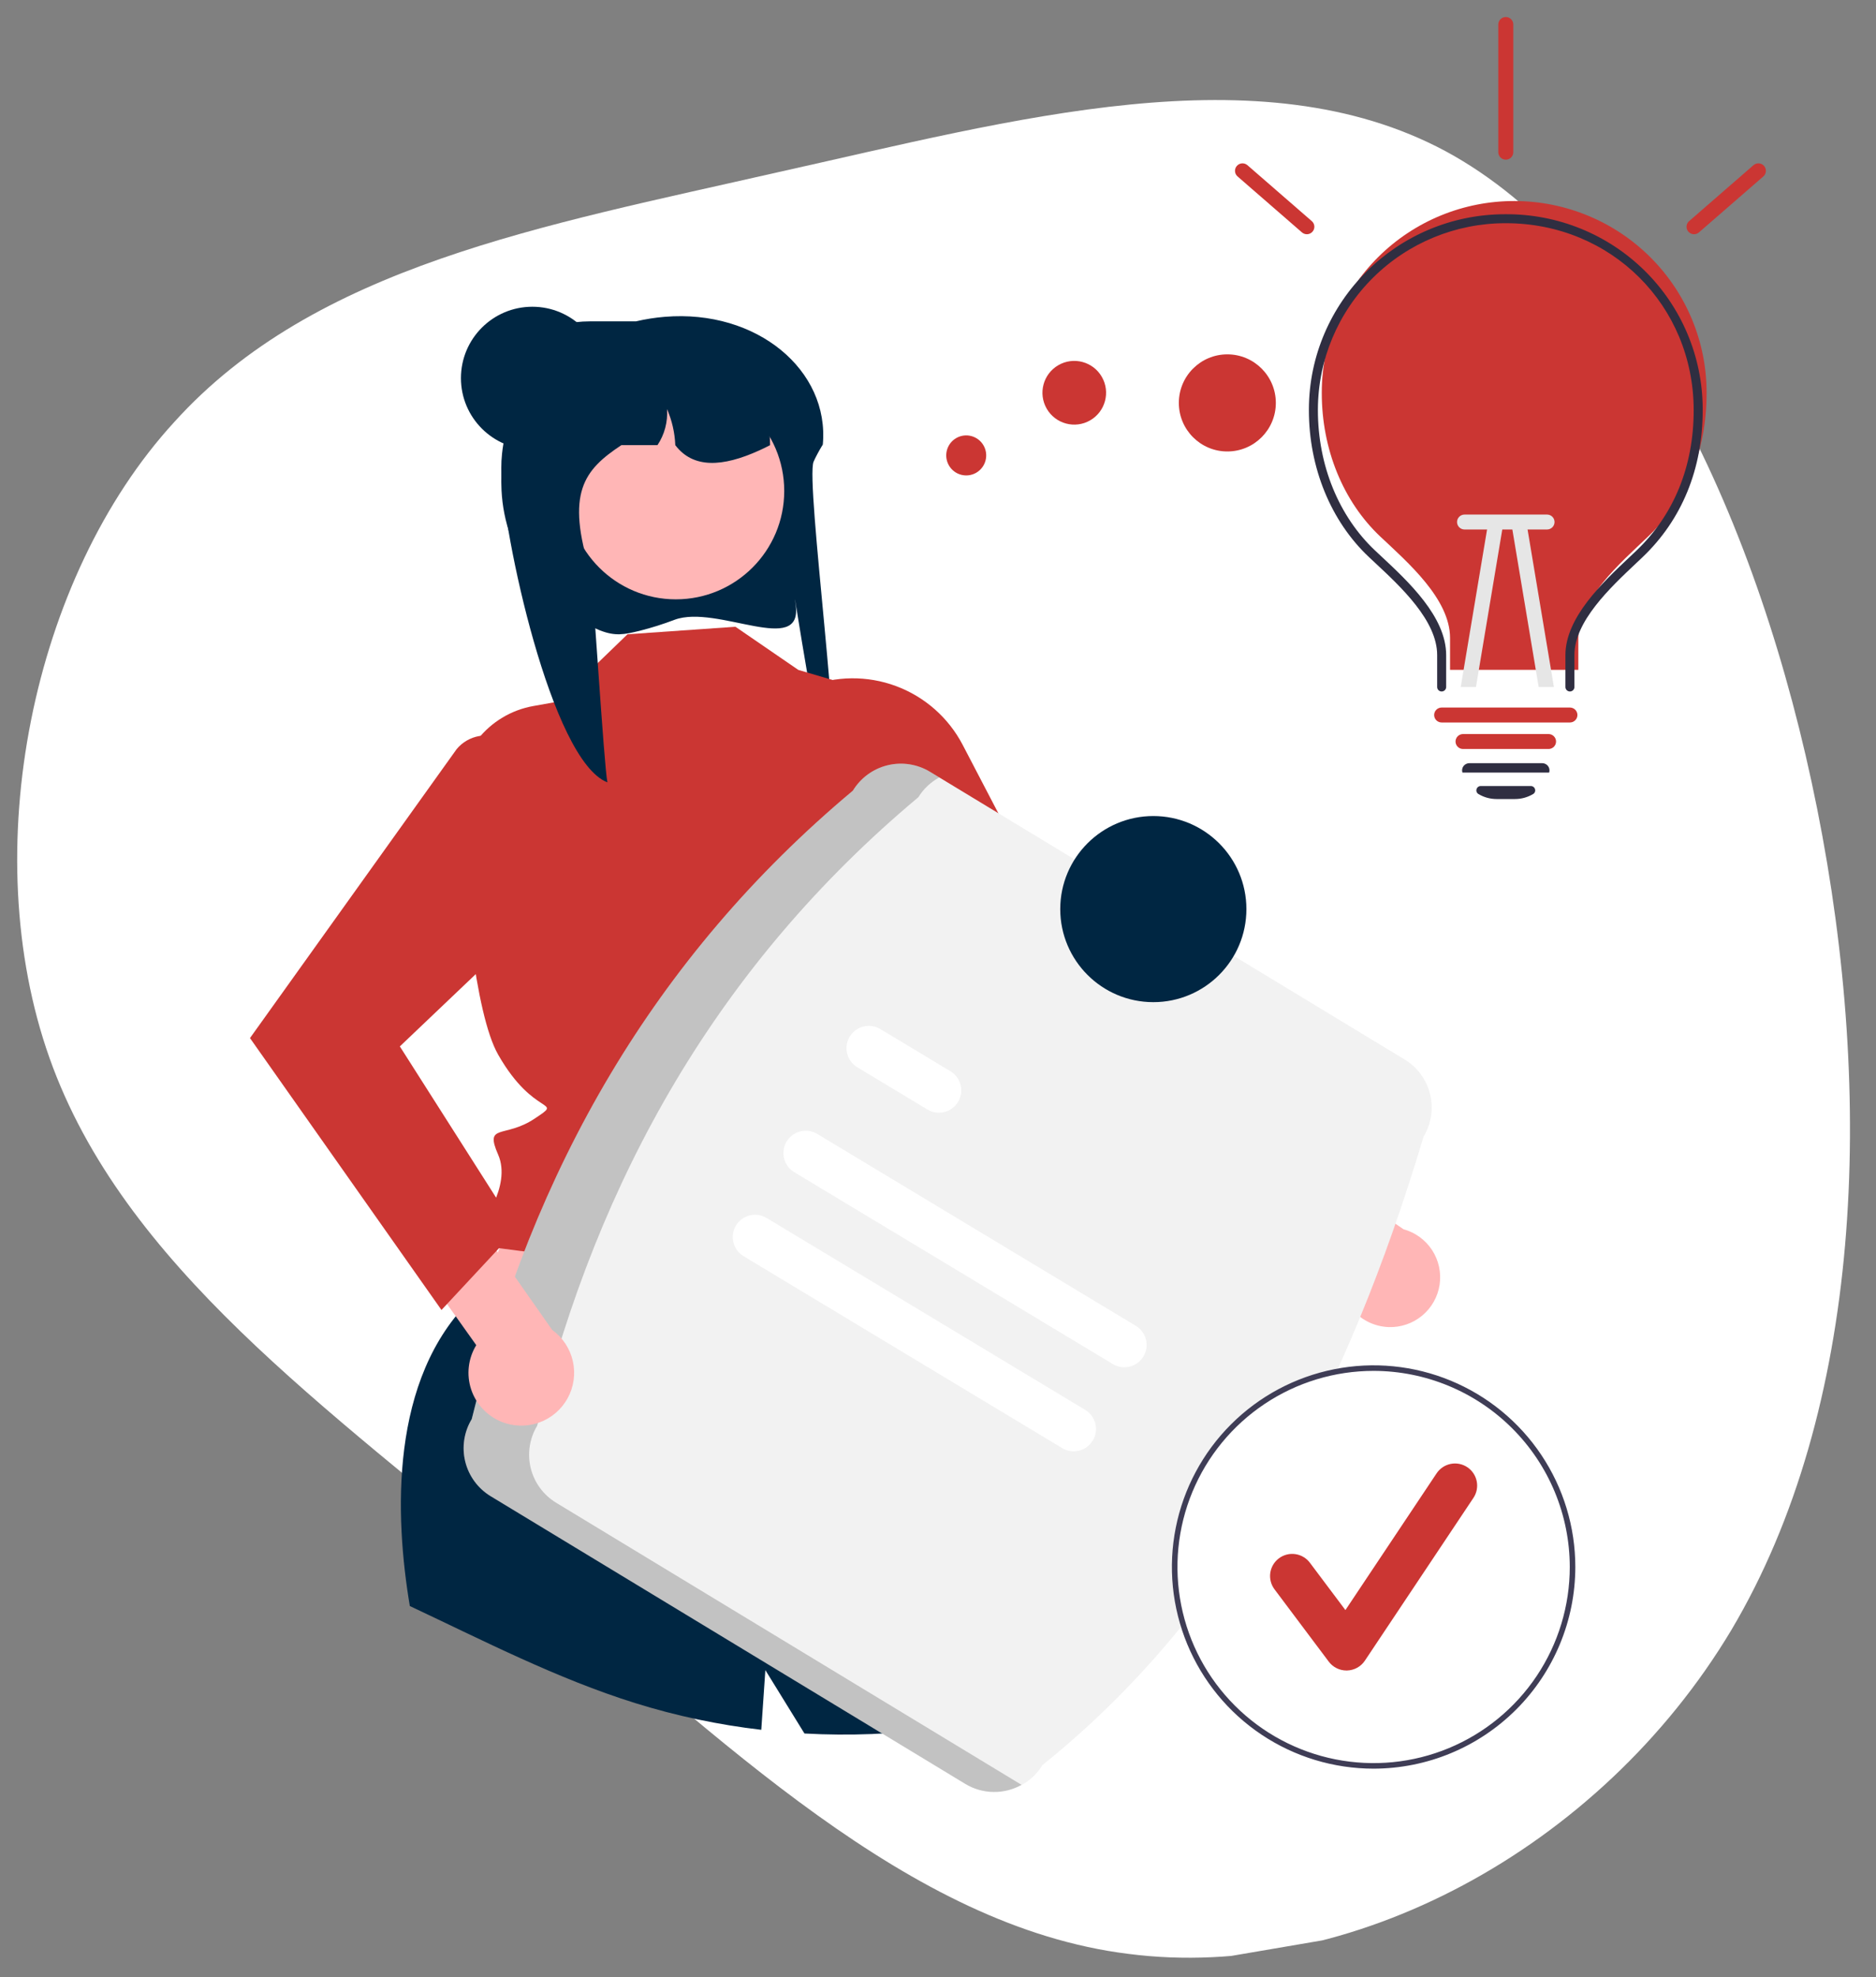 <svg viewBox="-1.357 -0.479 435.633 458.982" xmlns="http://www.w3.org/2000/svg">
  <rect x="-1.357" y="-0.479" width="435.633" height="458.982" fill="#808080" stroke="none"/>
  <defs>
    <clipPath id="clip0_102_378">
      <rect width="432.853" height="420.17" fill="white" transform="translate(414.182 43.315) rotate(80.315)"></rect>
    </clipPath>
  </defs>
  <g clip-path="url(#clip0_102_378)" transform="matrix(1, 0, 0, 1, -25.451, -46.594)">
    <path d="M426.16 424.505C395.506 475.743 337.193 506.351 286.122 499.731C235.102 493.416 191.273 449.568 145.63 411.351C99.936 372.83 52.697 339.893 35.61 291.795C18.523 243.697 31.536 180.134 64.515 144.147C97.173 107.903 149.963 98.581 204.712 86.108C259.513 73.938 316.439 57.964 359.808 81.234C402.908 104.549 432.669 166.759 446.078 233.95C459.487 301.141 456.544 373.313 426.16 424.505Z" fill="white"></path>
  </g>
  <path d="M 155.302 143.405 C 152.656 144.413 149.954 145.267 147.209 145.963 C 143.584 146.847 141.537 147.256 138.038 145.899 C 137.915 145.851 137.798 145.804 137.687 145.757 C 131.055 142.939 125.386 138.254 121.369 132.273 C 117.353 126.292 115.163 119.273 115.065 112.07 C 115.048 111.823 115.048 111.563 115.048 111.31 C 115.044 110.089 115.102 108.869 115.222 107.654 C 115.376 106 115.641 104.357 116.015 102.738 L 115.98 102.731 C 113.147 99.836 112.057 95.87 112.419 91.885 C 112.666 89.183 113.524 86.572 114.928 84.25 C 116.331 81.928 118.244 79.954 120.521 78.478 C 124.09 76.235 128.114 74.815 132.301 74.322 C 133.426 74.192 134.556 74.127 135.688 74.126 L 146.32 74.126 C 148.516 73.612 150.747 73.26 152.994 73.074 L 153.012 73.074 C 174.41 71.3 191.285 85.479 189.711 102.731 C 189.7 102.75 189.682 102.769 189.671 102.788 C 189.216 103.53 188.814 104.233 188.458 104.905 C 188.114 105.532 187.823 106.134 187.572 106.704 C 185.619 111.114 194.899 179.53 191.571 180.569 C 189.676 181.158 182.04 130.248 183.41 139.929 C 185.136 152.074 165.16 139.763 155.302 143.405 Z" fill="#002642"></path>
  <path d="M 187.537 267.082 L 217.199 330.245 L 103.095 318.694 L 126.914 258.059 L 187.537 267.082 Z" fill="#FFB6B6"></path>
  <path d="M 247.082 393.721 C 227.24 400.323 206.33 403.122 185.449 401.973 L 176.369 387.254 C 176.369 387.254 175.989 392.736 175.422 401.116 C 165.482 399.964 155.672 397.886 146.12 394.906 C 128.005 389.245 111.024 380.472 93.811 372.381 C 90.325 351.608 89.017 319.576 108.292 300.928 L 212.038 319.93 C 212.038 319.93 228.683 332.375 224.23 336.832 C 219.777 341.283 219.088 340.594 222.014 343.518 C 224.939 346.442 231.261 350.352 231.326 352.909 C 231.351 353.908 238.446 372.014 247.082 393.721 Z" fill="#002642"></path>
  <path d="M 169.421 145.028 L 144.356 146.776 L 128.156 162.423 L 122.482 163.436 C 117.382 164.345 112.793 167.092 109.585 171.158 C 106.377 175.224 104.774 180.325 105.078 185.494 C 106.245 205.258 108.859 234.788 114.32 244.368 C 122.789 259.224 129.783 254.563 122.789 259.224 C 115.794 263.885 111.098 260.222 114.32 267.589 C 117.542 274.955 109.965 284.403 109.965 284.403 L 106.948 287.418 L 110.148 288.729 L 212.093 301.988 C 212.093 301.988 203.278 262.373 208.791 252.642 C 214.304 242.91 227.67 213.494 215.741 201.984 L 204.077 160.957 L 184.014 155.042 L 169.421 145.028 Z" fill="#CB3633"></path>
  <path d="M 321.149 307.62 C 319.472 307.567 317.826 307.15 316.326 306.398 C 314.825 305.647 313.506 304.579 312.459 303.268 C 311.412 301.956 310.663 300.434 310.263 298.804 C 309.863 297.175 309.822 295.479 310.142 293.832 L 262.322 261.461 L 268.028 246.039 L 324.544 284.901 C 327.276 285.647 329.641 287.368 331.189 289.739 C 332.737 292.111 333.36 294.967 332.942 297.768 C 332.524 300.568 331.092 303.118 328.918 304.933 C 326.745 306.749 323.981 307.705 321.149 307.62 Z" fill="#FFB6B6"></path>
  <path d="M 186.08 159.019 L 179.131 161.769 L 216.199 234.133 L 292.937 286.415 L 303.998 267.728 L 245.585 217.297 L 222.199 172.467 C 218.908 166.158 213.394 161.292 206.724 158.808 C 200.053 156.324 192.698 156.399 186.08 159.019 Z" fill="#CB3633"></path>
  <path d="M 155.584 138.664 C 169.484 138.664 180.752 127.401 180.752 113.507 C 180.752 99.614 169.484 88.351 155.584 88.351 C 141.684 88.351 130.415 99.614 130.415 113.507 C 130.415 127.401 141.684 138.664 155.584 138.664 Z" fill="#FFB6B6"></path>
  <path d="M 177.47 102.869 C 177.051 103.091 176.637 103.294 176.217 103.498 C 175.78 103.708 175.343 103.918 174.9 104.116 C 166.477 107.932 159.616 108.358 155.454 102.869 C 155.34 99.982 154.69 97.141 153.537 94.491 C 153.74 97.452 152.96 100.397 151.316 102.869 L 142.934 102.869 C 134.301 108.596 129.871 113.858 135.863 132.659 C 136.253 133.894 138.929 177.778 139.693 181.151 C 126.624 176.141 115.351 122.941 115.065 108.923 C 115.048 108.695 115.048 108.457 115.048 108.224 C 115.044 107.101 115.103 105.978 115.222 104.862 C 115.376 103.337 115.641 101.826 116.015 100.341 L 115.98 100.335 C 114.651 99.064 113.636 97.501 113.018 95.769 C 112.399 94.037 112.194 92.185 112.419 90.36 C 114.611 87.491 117.324 85.06 120.416 83.194 C 123.228 81.833 126.158 80.733 129.171 79.908 C 129.247 79.89 129.311 79.873 129.387 79.855 C 130.308 79.605 131.252 79.378 132.197 79.179 C 134.143 78.772 136.11 78.474 138.09 78.288 C 138.235 78.282 138.375 78.271 138.503 78.271 C 139.295 78.271 140.072 78.484 140.753 78.888 C 140.759 78.888 140.759 78.894 140.771 78.894 C 141.425 79.285 141.968 79.837 142.347 80.499 C 142.726 81.16 142.928 81.907 142.934 82.669 L 152.272 82.669 C 152.616 82.669 152.959 82.681 153.303 82.698 C 166.308 83.217 176.759 88.775 177.43 101.552 C 177.459 101.995 177.47 102.426 177.47 102.869 Z" fill="#002642"></path>
  <path d="M 122.262 103.881 C 131.419 103.881 138.843 96.46 138.843 87.307 C 138.843 78.154 131.419 70.734 122.262 70.734 C 113.104 70.734 105.681 78.154 105.681 87.307 C 105.681 96.46 113.104 103.881 122.262 103.881 Z" fill="#002642"></path>
  <path d="M 108.185 328.984 C 122.317 271.382 150.318 221.871 196.691 183.08 C 198.486 180.129 201.378 178.01 204.734 177.188 C 208.09 176.366 211.635 176.908 214.592 178.695 L 324.833 245.506 C 327.785 247.3 329.905 250.191 330.727 253.545 C 331.55 256.899 331.007 260.443 329.219 263.398 C 311.519 322.504 285.009 373.793 240.714 409.302 C 238.919 412.253 236.026 414.372 232.671 415.194 C 229.315 416.016 225.77 415.474 222.813 413.687 L 112.572 346.876 C 109.62 345.082 107.5 342.191 106.677 338.837 C 105.855 335.483 106.397 331.939 108.185 328.984 Z" fill="#F2F2F2"></path>
  <path opacity="0.2" d="M 127.779 348.397 C 124.827 346.603 122.707 343.712 121.885 340.358 C 121.062 337.003 121.604 333.46 123.392 330.505 C 137.524 272.902 165.525 223.392 211.898 184.601 C 213.086 182.669 214.764 181.086 216.761 180.01 L 214.591 178.695 C 211.635 176.908 208.09 176.366 204.734 177.188 C 201.378 178.01 198.486 180.129 196.691 183.08 C 150.318 221.871 122.317 271.381 108.185 328.984 C 106.397 331.939 105.855 335.482 106.677 338.836 C 107.5 342.191 109.62 345.082 112.572 346.876 L 222.813 413.686 C 224.775 414.866 227.015 415.507 229.304 415.543 C 231.594 415.579 233.852 415.01 235.851 413.893 L 127.779 348.397 Z" fill="black"></path>
  <path d="M 257.064 316.214 L 183.065 271.648 C 181.89 270.938 181.044 269.791 180.714 268.458 C 180.384 267.125 180.597 265.716 181.306 264.54 C 182.015 263.364 183.162 262.517 184.495 262.186 C 185.828 261.854 187.238 262.065 188.416 262.772 L 262.414 307.339 C 263.587 308.05 264.43 309.197 264.758 310.529 C 265.086 311.86 264.873 313.267 264.165 314.442 C 263.457 315.616 262.312 316.463 260.981 316.795 C 259.65 317.127 258.241 316.918 257.064 316.214 Z" fill="white"></path>
  <path d="M 214.016 257.115 L 197.736 247.31 C 196.557 246.605 195.705 245.46 195.37 244.127 C 195.035 242.795 195.243 241.383 195.949 240.204 C 196.655 239.025 197.801 238.174 199.134 237.839 C 200.467 237.504 201.879 237.712 203.059 238.418 L 203.087 238.435 L 219.366 248.239 C 220.54 248.951 221.383 250.098 221.711 251.429 C 222.039 252.761 221.826 254.168 221.118 255.343 C 220.41 256.518 219.265 257.364 217.933 257.696 C 216.602 258.028 215.193 257.819 214.016 257.115 Z" fill="white"></path>
  <path d="M 245.303 335.724 L 171.304 291.158 C 170.127 290.45 169.28 289.303 168.948 287.97 C 168.616 286.638 168.828 285.228 169.535 284.051 C 170.243 282.874 171.389 282.026 172.722 281.693 C 174.055 281.36 175.466 281.57 176.644 282.276 L 176.655 282.282 L 250.653 326.849 C 251.826 327.56 252.669 328.707 252.997 330.039 C 253.325 331.37 253.112 332.777 252.404 333.952 C 251.696 335.126 250.551 335.972 249.22 336.305 C 247.889 336.637 246.48 336.428 245.303 335.724 Z" fill="white"></path>
  <path d="M 266.461 232.183 C 278.398 232.183 288.075 222.511 288.075 210.58 C 288.075 198.649 278.398 188.976 266.461 188.976 C 254.524 188.976 244.848 198.649 244.848 210.58 C 244.848 222.511 254.524 232.183 266.461 232.183 Z" fill="#002642"></path>
  <path d="M 317.615 409.49 C 343.128 409.49 363.81 388.817 363.81 363.316 C 363.81 337.815 343.128 317.142 317.615 317.142 C 292.102 317.142 271.419 337.815 271.419 363.316 C 271.419 388.817 292.102 409.49 317.615 409.49 Z" fill="white"></path>
  <path d="M 317.615 410.135 C 308.351 410.135 299.294 407.389 291.592 402.244 C 283.889 397.1 277.885 389.788 274.34 381.233 C 270.795 372.678 269.867 363.265 271.674 354.183 C 273.482 345.101 277.943 336.759 284.494 330.211 C 291.044 323.663 299.39 319.204 308.476 317.398 C 317.562 315.591 326.98 316.518 335.539 320.062 C 344.098 323.605 351.414 329.606 356.561 337.305 C 361.708 345.004 364.455 354.056 364.455 363.316 C 364.441 375.729 359.501 387.629 350.72 396.406 C 341.939 405.183 330.033 410.121 317.615 410.135 Z M 317.615 317.786 C 308.605 317.786 299.799 320.457 292.308 325.46 C 284.817 330.462 278.978 337.573 275.531 345.893 C 272.083 354.212 271.181 363.367 272.939 372.199 C 274.696 381.031 279.035 389.144 285.405 395.511 C 291.776 401.879 299.892 406.215 308.728 407.972 C 317.564 409.728 326.723 408.827 335.047 405.381 C 343.37 401.935 350.484 396.099 355.489 388.611 C 360.494 381.124 363.166 372.321 363.166 363.316 C 363.152 351.245 358.349 339.672 349.809 331.137 C 341.27 322.601 329.691 317.8 317.615 317.786 Z" fill="#3F3D56"></path>
  <path d="M 311.313 387.348 C 310.515 387.348 309.728 387.162 309.015 386.805 C 308.301 386.449 307.681 385.931 307.202 385.293 L 294.599 368.496 C 294.194 367.957 293.899 367.343 293.731 366.689 C 293.563 366.035 293.525 365.355 293.62 364.687 C 293.716 364.019 293.942 363.376 294.285 362.795 C 294.629 362.214 295.084 361.707 295.625 361.302 C 296.165 360.897 296.779 360.603 297.433 360.435 C 298.088 360.268 298.768 360.231 299.437 360.327 C 300.105 360.423 300.748 360.649 301.329 360.994 C 301.909 361.338 302.416 361.793 302.821 362.333 L 311.066 373.321 L 332.243 341.571 C 332.618 341.01 333.099 340.528 333.66 340.152 C 334.22 339.777 334.849 339.516 335.511 339.383 C 336.173 339.251 336.854 339.25 337.516 339.381 C 338.178 339.512 338.808 339.772 339.369 340.146 C 339.931 340.521 340.413 341.002 340.789 341.562 C 341.164 342.122 341.425 342.751 341.558 343.413 C 341.69 344.074 341.691 344.755 341.56 345.417 C 341.429 346.078 341.169 346.708 340.795 347.269 L 315.589 385.06 C 315.133 385.744 314.52 386.308 313.8 386.706 C 313.081 387.103 312.277 387.323 311.456 387.346 C 311.408 387.347 311.36 387.348 311.313 387.348 Z" fill="#CB3633"></path>
  <path d="M 115.059 329.594 C 113.412 328.92 111.931 327.896 110.719 326.593 C 109.507 325.29 108.592 323.739 108.038 322.048 C 107.485 320.357 107.305 318.566 107.512 316.799 C 107.719 315.031 108.307 313.33 109.237 311.813 L 73.725 261.918 L 85.118 248.707 L 126.861 308.276 C 129.301 310.03 131.012 312.617 131.67 315.547 C 132.328 318.477 131.888 321.547 130.434 324.175 C 128.979 326.803 126.61 328.806 123.777 329.805 C 120.943 330.803 117.841 330.729 115.059 329.594 Z" fill="#FFB6B6"></path>
  <path d="M 115.875 171.48 C 114.079 170.423 111.964 170.041 109.911 170.402 C 107.858 170.764 106.001 171.845 104.674 173.451 L 56.693 240.523 L 101.159 303.647 L 118.558 284.968 L 91.492 242.455 L 127.463 208.223 C 130.419 201.75 130.871 194.412 128.73 187.626 C 126.59 180.84 122.01 175.088 115.875 171.48 Z" fill="#CB3633"></path>
  <path d="M 394.937 90.797 C 394.937 104.198 390.234 115.639 381.284 124.153 C 374.933 130.198 365.151 138.67 365.151 147.628 L 365.151 155.04 L 335.364 155.04 L 335.364 147.628 C 335.364 138.577 325.544 130.087 319.231 124.153 C 310.483 115.937 305.578 103.719 305.578 90.797 L 305.578 90.523 C 305.616 78.728 310.36 67.431 318.764 59.117 C 327.169 50.804 338.547 46.153 350.395 46.19 C 362.244 46.226 373.592 50.946 381.946 59.311 C 390.299 67.676 394.972 79.002 394.937 90.797 Z" fill="#CB3633"></path>
  <path d="M 363.201 160.057 C 362.923 160.057 362.658 159.948 362.462 159.753 C 362.266 159.557 362.155 159.293 362.155 159.017 L 362.155 151.604 C 362.155 142.891 370.788 134.756 377.092 128.817 C 377.614 128.324 378.123 127.846 378.611 127.379 C 387.331 119.081 391.94 107.807 391.94 94.775 C 391.94 70.419 372.775 51.34 348.308 51.34 L 348.185 51.34 C 336.671 51.353 325.63 55.903 317.477 63.997 C 309.324 72.09 304.722 83.068 304.676 94.53 L 304.676 94.773 C 304.676 107.535 309.532 119.418 318 127.375 C 318.429 127.779 318.875 128.194 319.332 128.62 C 325.717 134.571 334.461 142.72 334.461 151.605 L 334.461 159.017 C 334.461 159.293 334.351 159.557 334.155 159.753 C 333.959 159.948 333.693 160.057 333.416 160.057 C 333.139 160.057 332.873 159.948 332.677 159.753 C 332.481 159.557 332.371 159.293 332.371 159.017 L 332.371 151.604 C 332.371 143.622 324.01 135.829 317.903 130.137 C 317.444 129.709 316.998 129.292 316.565 128.887 C 307.681 120.538 302.586 108.105 302.586 94.773 L 302.586 94.524 C 302.656 69.538 323.1 49.257 348.182 49.257 L 348.311 49.257 C 360.374 49.195 371.968 53.905 380.542 62.352 C 389.116 70.799 393.968 82.291 394.03 94.299 C 394.031 94.458 394.031 94.616 394.03 94.775 C 394.03 108.389 389.198 120.183 380.056 128.883 C 379.565 129.351 379.054 129.832 378.528 130.328 C 372.501 136.008 364.245 143.786 364.245 151.604 L 364.245 159.017 C 364.245 159.293 364.135 159.557 363.939 159.753 C 363.743 159.948 363.477 160.057 363.2 160.057 L 363.201 160.057 Z" fill="#2F2E41"></path>
  <path d="M 358.237 173.408 L 338.379 173.408 C 337.917 173.408 337.474 173.225 337.148 172.9 C 336.821 172.574 336.637 172.133 336.637 171.673 C 336.637 171.214 336.821 170.773 337.148 170.447 C 337.474 170.122 337.917 169.939 338.379 169.939 L 358.237 169.939 C 358.699 169.939 359.142 170.122 359.469 170.447 C 359.795 170.773 359.979 171.214 359.979 171.673 C 359.979 172.133 359.795 172.574 359.469 172.9 C 359.142 173.225 358.699 173.408 358.237 173.408 Z" fill="#CB3633"></path>
  <path d="M 350.443 185.026 L 346.17 185.026 C 344.685 185.027 343.229 184.625 341.956 183.864 C 341.768 183.754 341.622 183.585 341.541 183.382 C 341.461 183.18 341.452 182.957 341.514 182.749 C 341.572 182.535 341.699 182.346 341.875 182.212 C 342.052 182.077 342.268 182.005 342.491 182.006 L 354.123 182.006 C 354.345 182.005 354.561 182.077 354.738 182.212 C 354.914 182.346 355.041 182.535 355.099 182.749 C 355.161 182.957 355.152 183.18 355.072 183.382 C 354.991 183.585 354.845 183.754 354.657 183.864 C 353.384 184.625 351.928 185.027 350.443 185.026 Z" fill="#2F2E41"></path>
  <path d="M 358.24 178.885 L 338.265 178.883 L 338.203 178.751 C 338.144 178.508 338.142 178.255 338.196 178.011 C 338.25 177.767 338.36 177.539 338.516 177.343 C 338.675 177.143 338.878 176.981 339.108 176.87 C 339.339 176.759 339.592 176.702 339.848 176.702 L 356.765 176.702 C 357.021 176.702 357.274 176.759 357.505 176.87 C 357.736 176.981 357.938 177.143 358.097 177.343 C 358.252 177.536 358.361 177.761 358.416 178.002 C 358.471 178.243 358.47 178.493 358.414 178.733 L 358.383 178.867 L 358.24 178.885 Z" fill="#2F2E41"></path>
  <path d="M 302.113 53.9 C 301.692 53.9 301.285 53.748 300.968 53.472 L 286.009 40.474 C 285.666 40.17 285.458 39.743 285.429 39.288 C 285.401 38.832 285.554 38.383 285.856 38.039 C 286.157 37.694 286.583 37.483 287.041 37.449 C 287.499 37.416 287.951 37.564 288.3 37.861 L 303.259 50.86 C 303.526 51.092 303.716 51.4 303.803 51.742 C 303.889 52.084 303.869 52.445 303.745 52.775 C 303.62 53.106 303.397 53.391 303.105 53.592 C 302.814 53.793 302.468 53.9 302.113 53.9 Z" fill="#CB3633"></path>
  <path d="M 392.022 53.9 C 391.667 53.9 391.321 53.792 391.03 53.591 C 390.738 53.391 390.515 53.106 390.39 52.775 C 390.266 52.445 390.246 52.084 390.332 51.742 C 390.419 51.4 390.609 51.092 390.876 50.86 L 405.835 37.86 C 406.183 37.563 406.636 37.415 407.093 37.448 C 407.551 37.481 407.977 37.693 408.279 38.037 C 408.581 38.381 408.734 38.83 408.705 39.286 C 408.676 39.742 408.468 40.169 408.125 40.472 L 393.166 53.471 C 392.85 53.747 392.443 53.9 392.022 53.9 Z" fill="#CB3633"></path>
  <path d="M 363.2 167.253 L 333.414 167.253 C 332.952 167.253 332.509 167.071 332.182 166.746 C 331.856 166.42 331.672 165.979 331.672 165.519 C 331.672 165.06 331.856 164.618 332.182 164.293 C 332.509 163.968 332.952 163.785 333.414 163.785 L 363.2 163.785 C 363.662 163.785 364.106 163.968 364.432 164.293 C 364.759 164.618 364.942 165.06 364.942 165.519 C 364.942 165.979 364.759 166.42 364.432 166.746 C 364.106 167.071 363.662 167.253 363.2 167.253 Z" fill="#CB3633"></path>
  <path d="M 347.576 121.953 L 341.382 159.016 L 337.846 159.016 L 344.138 121.384 C 344.213 120.93 344.467 120.525 344.843 120.258 C 345.219 119.99 345.687 119.882 346.143 119.957 C 346.599 120.033 347.006 120.285 347.275 120.66 C 347.543 121.034 347.652 121.499 347.576 121.953 Z" fill="#E6E6E6"></path>
  <path d="M 359.48 159.016 L 355.944 159.016 L 349.75 121.953 C 349.674 121.499 349.783 121.034 350.052 120.66 C 350.32 120.285 350.728 120.033 351.184 119.957 C 351.639 119.882 352.107 119.99 352.483 120.258 C 352.859 120.525 353.113 120.93 353.188 121.384 L 359.48 159.016 Z" fill="#E6E6E6"></path>
  <path d="M 336.987 120.715 C 336.987 120.255 337.171 119.814 337.497 119.489 C 337.824 119.164 338.267 118.981 338.729 118.981 L 357.887 118.981 C 358.349 118.981 358.792 119.164 359.119 119.489 C 359.446 119.814 359.629 120.255 359.629 120.715 C 359.629 121.175 359.446 121.616 359.119 121.941 C 358.792 122.267 358.349 122.449 357.887 122.449 L 338.729 122.449 C 338.267 122.449 337.824 122.267 337.497 121.941 C 337.171 121.616 336.987 121.175 336.987 120.715 Z" fill="#E6E6E6"></path>
  <path d="M 348.308 36.591 C 347.846 36.591 347.403 36.408 347.076 36.083 C 346.75 35.757 346.566 35.316 346.566 34.857 L 346.566 5.204 C 346.566 4.745 346.75 4.304 347.076 3.978 C 347.403 3.653 347.846 3.47 348.308 3.47 C 348.77 3.47 349.213 3.653 349.54 3.978 C 349.866 4.304 350.05 4.745 350.05 5.204 L 350.05 34.857 C 350.05 35.316 349.866 35.757 349.54 36.083 C 349.213 36.408 348.77 36.591 348.308 36.591 Z" fill="#CB3633"></path>
  <path d="M 283.648 81.788 C 289.867 81.788 294.909 86.835 294.909 93.061 C 294.909 99.287 289.867 104.334 283.648 104.334 C 277.428 104.334 272.386 99.287 272.386 93.061 C 272.386 86.835 277.428 81.788 283.648 81.788 Z" fill="#CB3633"></path>
  <path d="M 254.5 87.007 C 256.541 90.544 255.33 95.067 251.796 97.11 C 248.262 99.152 243.744 97.94 241.704 94.403 C 239.663 90.865 240.874 86.342 244.408 84.3 C 247.942 82.257 252.46 83.469 254.5 87.007 Z" fill="#CB3633"></path>
  <path d="M 227.031 102.928 C 228.312 105.15 227.552 107.992 225.332 109.275 C 223.112 110.557 220.274 109.796 218.993 107.574 C 217.711 105.352 218.471 102.511 220.691 101.228 C 222.911 99.945 225.749 100.706 227.031 102.928 Z" fill="#CB3633"></path>
</svg>